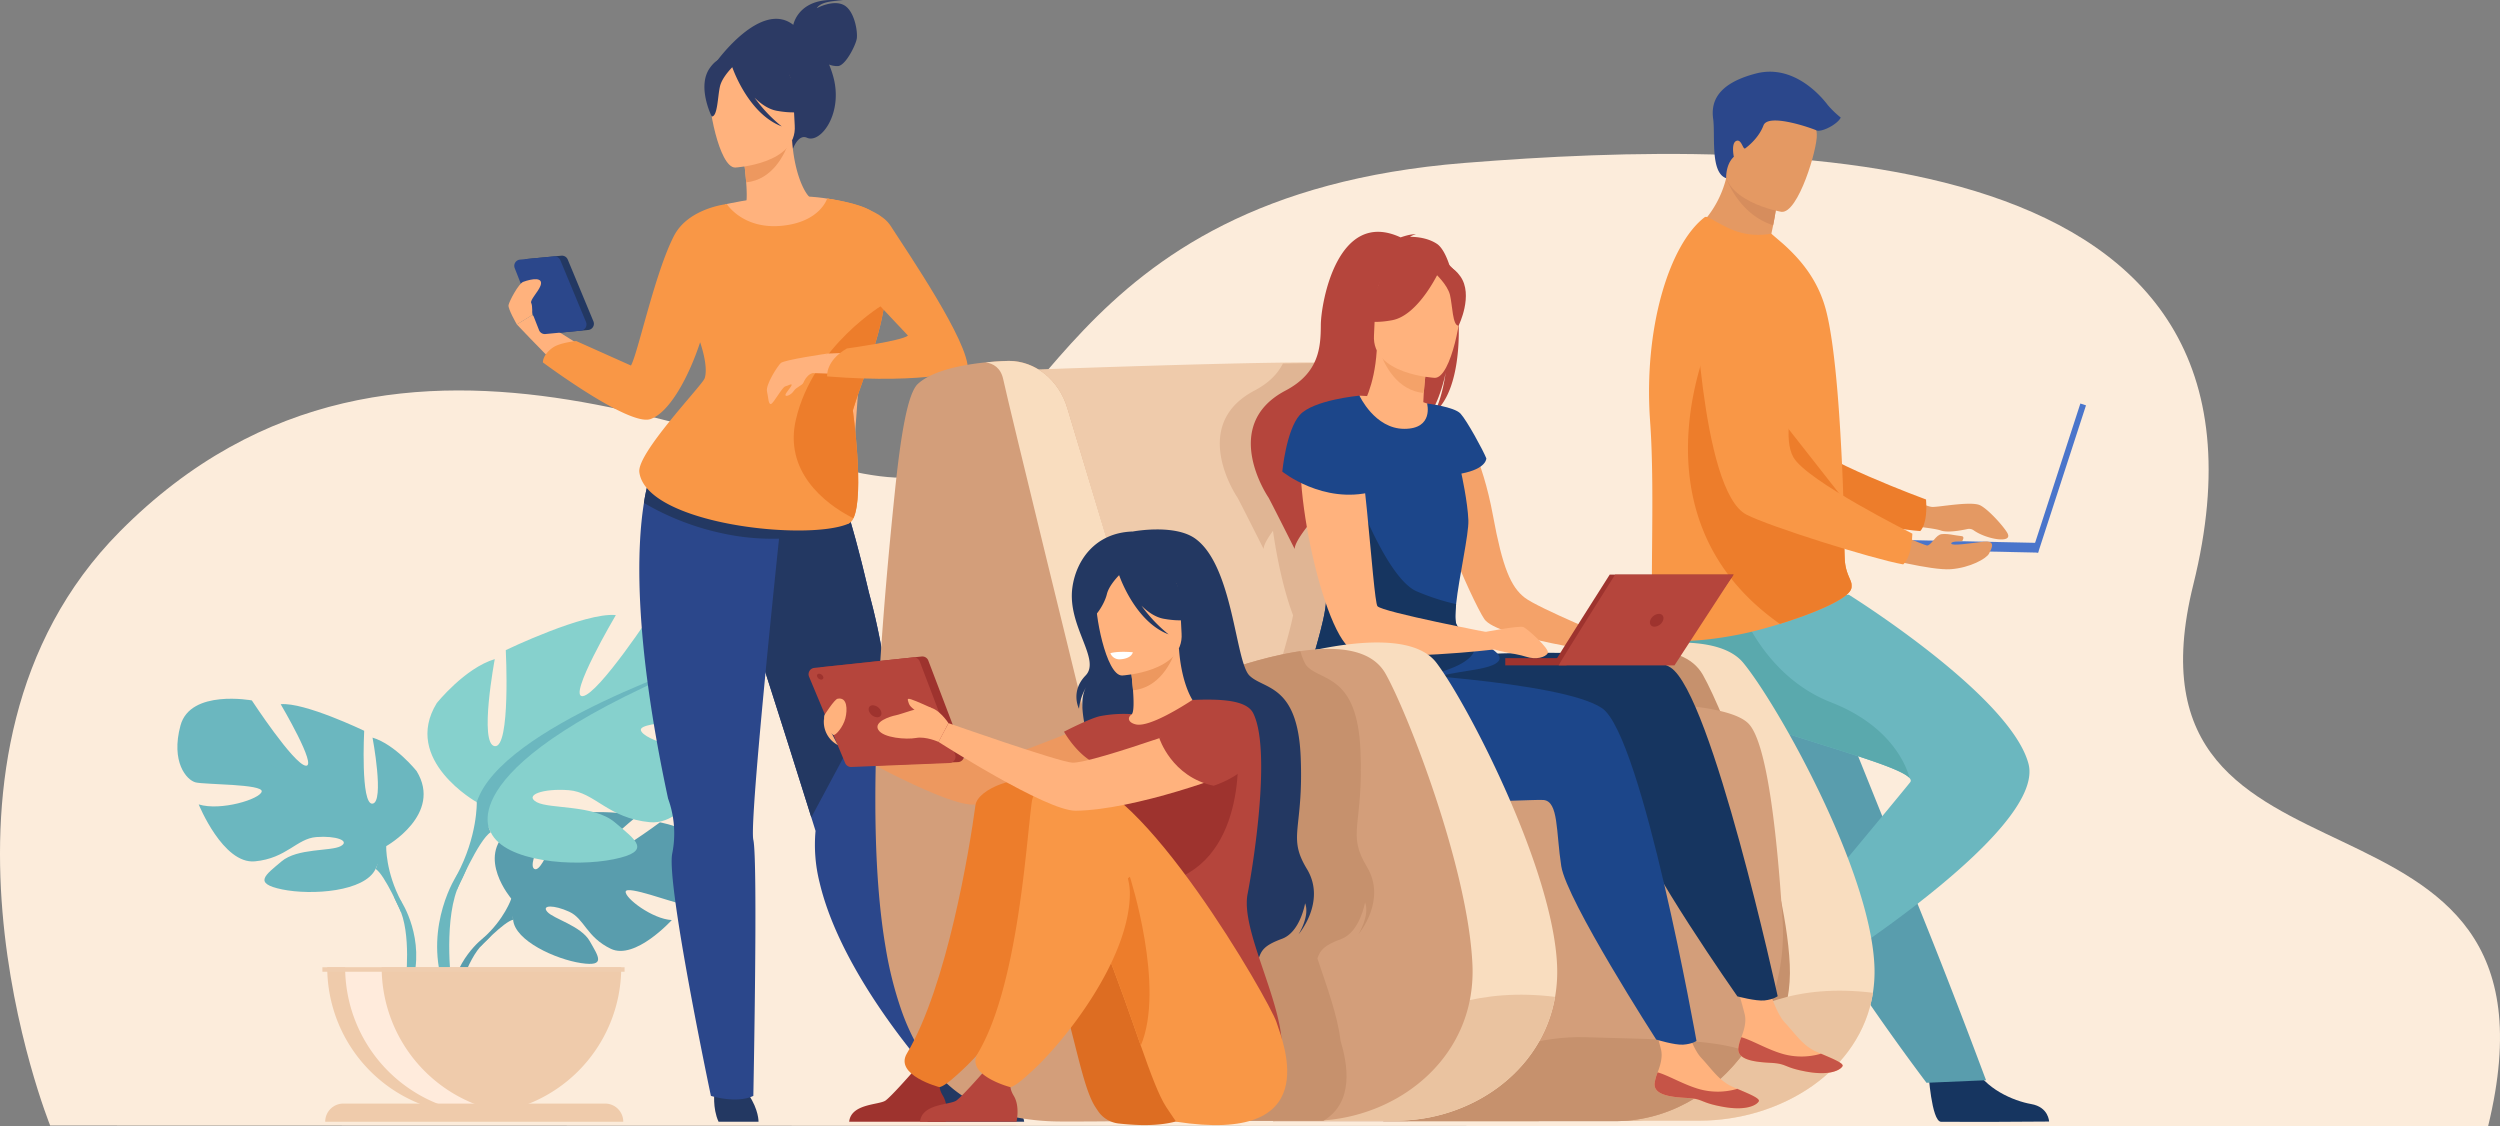 <?xml version="1.0" encoding="UTF-8"?>
<svg xmlns="http://www.w3.org/2000/svg" width="1217.511" height="548.497" viewBox="0 0 1217.511 548.497">
  <rect x="0" y="0" width="1217.511" height="548.497" fill="#808080" stroke="none"/>
  <g id="Group_1053" data-name="Group 1053" transform="translate(-60.963 0.002)">
    <g id="Group_1054" data-name="Group 1054" transform="translate(0 -0.002)">
      <path id="Path_6553" data-name="Path 6553" d="M151.628,629.583S78.375,448.459,185.54,340.309c138.224-139.494,316.845-22.894,383.869-26.293s70.8-137.244,271.058-153.231c154.842-12.361,409.134-13.336,354.883,205.341-41.246,166.257,188.238,80.14,143.556,263.808Z" transform="translate(-66.231 -81.436)" fill="#fcecdb"></path>
      <path id="Path_6554" data-name="Path 6554" d="M637.973,867.322s-17.429-20.333-1.075-33.248c0,0,11.946-7.232,21.686-6.645,0,0-13.8,23.144-9.338,25.446s13.52-26.9,13.52-26.9,27.185-2.637,35.93,1.568c0,0-23.239,19.017-18.344,20.149s30-17.534,30-17.534,25.3,4.305,23.952,19.74-10.067,20.2-13.9,19.79-26.245-8.966-26.734-5.827,13,13.4,22.452,13.88c0,0-17.838,19.672-29.692,13.994s-12.868-14.677-20.258-18.052-13.7-3.367-10.647.076,16.426,6.788,20.652,14.263,8.018,12.517-4.247,10.672-32.2-10.82-33.078-21.1Z" transform="translate(-327.995 -429.669)" fill="#599dad"></path>
      <path id="Path_6555" data-name="Path 6555" d="M714.026,877.518s-68.72-2.648-83.9,17c0,0-3.356,10.052-13.684,19.205l-1.609,4.387s11.908-12.556,16.168-13.315c0,0-6.663-24.348,83.021-27.282" transform="translate(-320.152 -456.87)" fill="#599dad"></path>
      <path id="Path_6556" data-name="Path 6556" d="M601.057,951.317s-14.75,10.909-15.775,30.4l2.677.24s4.711-20.154,13.226-28.035-.128-2.6-.128-2.6" transform="translate(-304.762 -494.459)" fill="#599dad"></path>
      <path id="Path_6557" data-name="Path 6557" d="M409.12,781.775s27.725-15.526,14.787-36.6c0,0-10.351-12.938-21.441-16.265,0,0,5.915,31.422,0,32.161s-4.066-35.488-4.066-35.488-29.2-14.047-40.663-12.938c0,0,18.114,30.682,12.2,29.943S343.689,710.8,343.689,710.8s-29.943-5.545-34.749,12.2,2.957,26.616,7.393,27.725,32.9.74,32.161,4.436-19.962,9.611-30.682,6.284c0,0,11.829,29.2,27.355,27.725s20.331-11.09,29.943-11.829,16.635,1.849,11.829,4.436-21.071.848-28.834,7.448-14.048,10.666.369,13.623,40.293,1.109,45.469-9.981Z" transform="translate(-160.079 -369.692)" fill="#6bb7bf"></path>
      <path id="Path_6558" data-name="Path 6558" d="M339.126,748.711s77.63,25.137,86.5,53.232c0,0-.37,12.568,7.393,26.985v5.545s-8.132-18.853-12.568-21.441c0,0,17.375-24.4-81.326-64.322" transform="translate(-176.586 -389.86)" fill="#6bb7bf"></path>
      <path id="Path_6559" data-name="Path 6559" d="M531,912.329s11.972,18.18,5.147,40.309l-3.08-.827s2.99-24.374-3.273-36.634S531,912.329,531,912.329" transform="translate(-274.566 -473.261)" fill="#6bb7bf"></path>
      <path id="Path_6560" data-name="Path 6560" d="M585.531,712.281s-36.546-20.466-19.491-48.241c0,0,13.644-17.056,28.263-21.441,0,0-7.8,41.419,0,42.394s5.359-46.779,5.359-46.779,38.5-18.517,53.6-17.055c0,0-23.877,40.445-16.081,39.47s34.6-41.907,34.6-41.907,39.471-7.309,45.8,16.081-3.9,35.084-9.746,36.547-43.368.974-42.393,5.847,26.313,12.67,40.445,8.284c0,0-15.594,38.5-36.059,36.546s-26.8-14.618-39.47-15.593-21.928,2.437-15.593,5.847,27.775,1.118,38.008,9.817,18.517,14.06-.487,17.958-53.114,1.462-59.937-13.157Z" transform="translate(-292.381 -321.611)" fill="#86d1cd"></path>
      <path id="Path_6561" data-name="Path 6561" d="M715.07,668.7s-102.33,33.136-114.025,70.169c0,0,.487,16.568-9.746,35.572v7.309s10.721-24.851,16.568-28.262c0,0-22.9-32.161,107.2-84.788" transform="translate(-307.895 -348.196)" fill="#6bb7bf"></path>
      <path id="Path_6562" data-name="Path 6562" d="M580.917,884.375s-15.782,23.964-6.784,53.135l4.06-1.09s-3.941-32.13,4.316-48.29-1.591-3.755-1.591-3.755" transform="translate(-297.513 -458.133)" fill="#6bb7bf"></path>
      <path id="Path_6563" data-name="Path 6563" d="M531.287,1054.391A71.589,71.589,0,0,0,602.876,982.8H459.7a71.589,71.589,0,0,0,71.589,71.589" transform="translate(-239.369 -511.754)" fill="#efcbab"></path>
      <path id="Path_6564" data-name="Path 6564" d="M558.383,1053.842A71.633,71.633,0,0,1,477.9,982.8h17.785a71.6,71.6,0,0,0,62.695,71.042" transform="translate(-248.849 -511.753)" fill="#ffebdc"></path>
      <path id="Path_6565" data-name="Path 6565" d="M602.791,1130.171H457.635a8.832,8.832,0,0,1,8.832-8.832H593.958a8.832,8.832,0,0,1,8.832,8.832" transform="translate(-238.295 -583.892)" fill="#efcbab"></path>
      <rect id="Rectangle_571" data-name="Rectangle 571" width="147.16" height="2.196" transform="translate(217.975 471.047)" fill="#efcdaf"></rect>
      <path id="Path_6566" data-name="Path 6566" d="M2086.617,1080.843s1.484,23.93,6.114,24.273c.615.046,23.481.046,23.481.046l29.188-.169s-.191-7.033-8.723-8.52-22.812-7.483-27.981-18.759c-5.437-11.864-22.078,3.13-22.078,3.13" transform="translate(-1086.522 -558.796)" fill="#163560"></path>
      <path id="Path_6567" data-name="Path 6567" d="M2048.507,498.752s13.78,7.835,17.637,7.834,19-2.927,23.22-.771,11.861,10.834,13.294,13.669c2.577,5.1-10.377,2.846-16.5-1.5a3.862,3.862,0,0,0-3.059-.632c-3.171.692-9.761,1.889-12.942.712-4.278-1.585-26.812-3.342-26.812-3.342Z" transform="translate(-1063.991 -259.704)" fill="#e49963"></path>
      <path id="Path_6568" data-name="Path 6568" d="M1835.377,260.7s14.285,101.526,37.937,110.619c11.672,4.487,63.252,14.658,78.51,15.68,0,0,3.738-3.032,2.827-15.375,0,0-54.041-19.84-61.718-30.63-11.426-16.058,7.093-65.6-7.244-80.683s-38.485-21.563-50.312.388" transform="translate(-955.699 -128.366)" fill="#ed7d2b"></path>
      <path id="Path_6569" data-name="Path 6569" d="M1825.607,657.606a178.041,178.041,0,0,0,13.954,19.965c15.353,19.382,32.066,35.362,34.977,50.468a68.309,68.309,0,0,0,2.7,9.669c1.216,3.46,2.718,7.1,4.454,10.86,6.515,14.152,16.257,30.009,25.985,44.423,16.816,24.917,32.629,45.709,32.629,45.709l29-1.236c-1.161-2.907-13.809-37.311-30.729-79.357-6.871-17.068-14.176-35.224-21.225-52.732q-1.409-3.508-2.808-6.975c-2.155-5.358-4.275-10.633-6.347-15.768-15.886-39.48-28.54-70.917-28.54-70.917s-63.5-24.054-70.092-8.467c-5.437,12.852-1.008,25.441,16.045,54.358" transform="translate(-941.115 -311.38)" fill="#599dad"></path>
      <path id="Path_6570" data-name="Path 6570" d="M1926.585,946.574s-20.171,12.961-18.213,17.171c.26.56,11.407,20.524,11.407,20.524l14.377,25.4s6.048-3.6,3.187-11.769-4.587-23.566,2.739-33.576c7.707-10.531-13.5-17.751-13.5-17.751" transform="translate(-993.639 -492.89)" fill="#163560"></path>
      <path id="Path_6571" data-name="Path 6571" d="M1883.8,791.126s-12.606-11.118-14.828-19.274c0,0,51.943-62.235,63.209-76.184.517-.639.386-1.343-.3-2.113-8.506-9.592-103.015-29.089-115.367-48.307a59.539,59.539,0,0,1-7.981-18.4c-2.8-11.726-.587-19.825-.587-19.825l94.387-2.73s78.586,48.932,87.486,82.3S1883.8,791.126,1883.8,791.126" transform="translate(-940.983 -314.66)" fill="#6bb7bf"></path>
      <path id="Path_6572" data-name="Path 6572" d="M1933.422,698.226c-8.506-9.592-103.015-29.089-115.367-48.307a59.54,59.54,0,0,1-7.981-18.4V619.573l40.116-6.309s11.376,35.005,45.068,48.132c31.557,12.3,37.534,34.112,38.164,36.83" transform="translate(-942.524 -319.332)" fill="#5aa9ad"></path>
      <path id="Path_6573" data-name="Path 6573" d="M1896.758,214.883c-19.095,4.936-50.748-12.754-50.748-12.754s12.291-8.262,16.846-26.407c.232-.914.438-1.851.625-2.813,2-.425,5.771-1.226,9.806-2.079l14.584,13.066a125.425,125.425,0,0,1-2.157,14.75q-.473,2.442-1.1,5.233a44.973,44.973,0,0,1,12.142,11" transform="translate(-961.236 -88.951)" fill="#e49963"></path>
      <path id="Path_6574" data-name="Path 6574" d="M1803.274,319.823c2.734,36.785-.863,92.731,2.24,102.419,2.678,8.359,33.188,3.39,45.365.6,4.508-1.032,9.967-2.508,15.606-4.253,15.729-4.871,32.867-11.825,34.705-16.987a4.363,4.363,0,0,0,.17-.594,4.708,4.708,0,0,0-.033-2.164c-.613-2.631-2.974-5.479-3.253-11.994-.311-7.275-.264-15.842-.538-25.055-.014-1.037-.028-2.169-.141-3.2l0-.378c-.005-.2-.01-.391-.014-.589-.265-10.274-.8-21.075-1.424-31.787-.4-6.728-.853-13.39-1.381-19.774-1.372-16.479-3.22-31.132-5.667-40.4-4-15.1-12.815-24.951-20.84-32.169l-5.8-4.979a33.56,33.56,0,0,1-21.061-2.805c-7.5-3.559-10.085-6.11-11.391-5.149-17.313,13.357-29.764,54.286-26.535,99.256" transform="translate(-938.716 -114.744)" fill="#f99746"></path>
      <path id="Path_6575" data-name="Path 6575" d="M1887.09,479.7c15.729-4.871,32.867-11.825,34.705-16.987a4.284,4.284,0,0,0,.17-.594c-.01-.721-.019-1.443-.034-2.164-.613-2.632-2.974-5.479-3.253-11.995-.311-7.275-.264-15.841-.538-25.054-.014-1.037-.027-2.169-.141-3.2l0-.378c0-.2-.01-.391-.014-.588L1854.4,337.73s-42.742,89.006,32.695,141.972" transform="translate(-959.322 -175.858)" fill="#ed7d2b"></path>
      <path id="Path_6576" data-name="Path 6576" d="M1906.174,183.9a125.558,125.558,0,0,1-2.157,14.75c-14.243-4.6-20.7-17.467-22.858-22.924.232-.914.438-1.851.625-2.813,2-.425,5.771-1.226,9.805-2.079Z" transform="translate(-979.538 -88.951)" fill="#d68d5d"></path>
      <path id="Path_6577" data-name="Path 6577" d="M1907.134,155.244s-31.059-5.183-27.533-24.475,1.891-32.954,21.87-30.46,22.476,10.557,22.865,17.283-9.033,38.5-17.2,37.653" transform="translate(-978.582 -52.078)" fill="#e49963"></path>
      <rect id="Rectangle_572" data-name="Rectangle 572" width="75.409" height="2.88" transform="translate(1050.803 268.232) rotate(-71.995)" fill="#4a75cb"></rect>
      <rect id="Rectangle_573" data-name="Rectangle 573" width="4.734" height="79.132" transform="translate(974.43 267.433) rotate(-88.777)" fill="#4a75cb"></rect>
      <path id="Path_6578" data-name="Path 6578" d="M2036.376,550.227s25.42,6.7,34.953,6,17.461-5.237,18.66-7.6,3.72-6.565-2.77-5.79-15.35,2.154-15.625.907,5.291-1.128,5.291-1.128,1.682-2.446-.436-2.535-8.3-1.765-10.592-.618-4.413,5.385-6.09,5.208-21.272-8.827-21.272-8.827Z" transform="translate(-1060.361 -279.016)" fill="#e49963"></path>
      <path id="Path_6579" data-name="Path 6579" d="M1848.528,271.943s3.005,102.482,25.512,114.128c11.1,5.746,61.25,21.542,76.3,24.24,0,0,4.049-2.6,4.5-14.969,0,0-51.524-25.677-57.964-37.247-9.586-17.22,14.282-64.419,1.694-80.99s-35.873-25.675-50.048-5.161" transform="translate(-962.547 -135.447)" fill="#f99746"></path>
      <path id="Path_6580" data-name="Path 6580" d="M1874.045,124.7s-.356-6.619,3.728-10.411c0,0-1.422-6.636,1.2-7.73s3.172,4.486,4.375,3.61,6.563-5.032,8.861-11.158,23.321,1.294,25.772,2.4,10.327-2.943,11.858-6.226a46.148,46.148,0,0,1-6.345-6.125c-1.969-2.626-15.752-20.347-35-15.315s-21.878,14.221-20.785,22.1-1.548,26.219,6.336,28.861" transform="translate(-972.425 -37.933)" fill="#2b478b"></path>
      <path id="Path_6581" data-name="Path 6581" d="M660.03,261.386,676.6,259.8a3.043,3.043,0,0,1,3.1,1.862l12.511,30.114a3.042,3.042,0,0,1-2.52,4.2l-17.242,1.647a3.044,3.044,0,0,1-3.121-1.917l-11.839-30.179a3.043,3.043,0,0,1,2.543-4.139" transform="translate(-342.25 -135.274)" fill="#233862"></path>
      <path id="Path_6582" data-name="Path 6582" d="M973.189,776.553,964.4,781.22s-47.543-50.413-58.974-98.79a75.225,75.225,0,0,1-1.99-25.239s-.691-2.19-1.9-6.065l-.161-.517c-.529-1.7-1.164-3.7-1.869-5.963-2.295-7.311-5.449-17.314-9.042-28.7-8.275-26.209-27.2-85.318-35.29-109.905L913.3,485.006s6.6,15.056,16.09,55.979c1.461,5.342,2.926,11.248,4.292,17.683,1.55,7.289,3,15.26,4.2,23.87a366.469,366.469,0,0,1,3.485,49c.033,7.323-.147,14.916-.581,22.75-.318,5.745.535,13.4,2.137,22.108,7.324,39.814,30.267,100.157,30.267,100.157" transform="translate(-445.295 -252.547)" fill="#2b478b"></path>
      <path id="Path_6583" data-name="Path 6583" d="M1116.215,1113.278h-47s-1.757-7.5,1.329-12.6c2.731-4.513,1.684-7.084-.338-10.818a18.253,18.253,0,0,0,7.915,1.491,16.551,16.551,0,0,0,6.989-2.458c2.023,2.306,10.683,12.122,13.39,14.067,3.071,2.206,16.766,1.42,17.712,10.315" transform="translate(-556.494 -566.999)" fill="#233862"></path>
      <path id="Path_6584" data-name="Path 6584" d="M937.881,582.538l-36.511,68.07c-.529-1.7-1.164-3.7-1.869-5.963-2.295-7.311-5.449-17.314-9.042-28.7-8.275-26.209-27.2-85.318-35.29-109.905L913.3,485.006s6.6,15.056,16.09,55.979c1.461,5.342,2.926,11.248,4.292,17.683,1.55,7.289,3,15.26,4.2,23.87" transform="translate(-445.295 -252.547)" fill="#233862"></path>
      <path id="Path_6585" data-name="Path 6585" d="M674.008,346.6c-.291.251-14.221-13.989-21.659-21.878l7.45-4.536,40.681,25.539Z" transform="translate(-339.685 -166.725)" fill="#ffb27d"></path>
      <path id="Path_6586" data-name="Path 6586" d="M852.988,1106.779s-1.094,7.981,1.969,14.71h19.472s.146-5.813-4.814-13.106-16.627-1.6-16.627-1.6" transform="translate(-444.06 -575.21)" fill="#233862"></path>
      <path id="Path_6587" data-name="Path 6587" d="M892.671,12.1c.263-1.245,3.582-14.575,24.266-11.7,0,0-10.321-.554-12.841,3.587,0,0,7.84-4.294,13.139-1.551s6.882,13.138,6.354,16.374-5.457,13.109-9.169,13.375a11.021,11.021,0,0,1-4.311-.744,49.029,49.029,0,0,1,1.9,5.411c5.273,18.269-6.052,33.256-12.681,30.229-4.252-1.942-6.835,5.441-6.835,5.441l-37.18-42.569S876.936-.171,892.671,12.1" transform="translate(-445.372 0.002)" fill="#2c3a64"></path>
      <path id="Path_6588" data-name="Path 6588" d="M853.861,200.5a53.1,53.1,0,0,0,18.567,7.9c28.619,6.612,39.586-17.576,43.706-34.18a24.6,24.6,0,0,0-9.7-2.979c-2.069-.244-4.244-.406-6.046-.5-3.214-2.462-8-12.535-9.06-28.176l-1.347.361L867.43,149.1s1.033,7.17,1.539,13.946c.391,5.3.453,10.37-.551,11.61-1.76.382-2.817.631-2.817.631a.061.061,0,0,1-.011.021A145.168,145.168,0,0,0,853.861,200.5" transform="translate(-444.614 -74.236)" fill="#ffb27d"></path>
      <path id="Path_6589" data-name="Path 6589" d="M882.169,149.5s1.037,7.164,1.539,13.947c12.778-1.28,18.709-13.446,21.018-20.119Z" transform="translate(-459.354 -74.633)" fill="#ed985f"></path>
      <path id="Path_6590" data-name="Path 6590" d="M860.484,113.674s30.33-1.673,29-20.546,1.685-31.8-17.738-31.528-22.671,7.737-23.759,14.144,4.575,37.879,12.5,37.929" transform="translate(-441.485 -32.073)" fill="#ffb27d"></path>
      <path id="Path_6591" data-name="Path 6591" d="M845.581,60.964c4.276-6.012,7.9-5.021,10.009-3.457,15.906-10.291,27.541,2.4,27.541,2.4A36.14,36.14,0,0,0,896.45,80.361s-5.277,3.807-18.242,1.446c-3.959-.721-7.63-3.236-10.821-6.376a70.837,70.837,0,0,0,13.229,13.984c-15.709-5.937-23.332-26.648-24.1-28.841-1.731,1.794-5.117,5.663-5.974,9.279-1.166,4.914-1.135,14.855-4.043,14.725,0,0-7.329-14.6-.916-23.615" transform="translate(-438.933 -27.848)" fill="#2c3a64"></path>
      <path id="Path_6592" data-name="Path 6592" d="M824.339,203.363s49.411-12,70.9,5.724L884.5,358.831l-96.635-23.345s2.719-9.476,21.249-34.672,10.47-62.155,15.227-97.451" transform="translate(-410.248 -103.826)" fill="#ffb27d"></path>
      <path id="Path_6593" data-name="Path 6593" d="M847.386,483.942s-.057.508-.158,1.475c-.044.416-.1.919-.162,1.505-.416,3.881-1.2,11.328-2.218,21.012-2.651,25.4-6.813,66.186-9.649,98.381-2.219,25.173-3.627,45.1-2.866,48.294,2.289,9.626,0,124.7,0,124.7-8.213,3.938-20.666,0-20.666,0S789.79,675.612,792.853,661.2a49.641,49.641,0,0,0-2.048-26.717c-16.986-79.107-15.126-122.951-11.753-143.94a88.52,88.52,0,0,1,2.905-12.817,26.855,26.855,0,0,1,1.164-3.15c37.469-10.082,64.265,9.368,64.265,9.368" transform="translate(-404.491 -245.605)" fill="#2b478b"></path>
      <path id="Path_6594" data-name="Path 6594" d="M881.182,503.46a95.319,95.319,0,0,1-33.893,7.324,113.568,113.568,0,0,1-27.89-2.647,128.407,128.407,0,0,1-37.906-14.746,88.52,88.52,0,0,1,2.9-12.816c11.408-8.121,39.613-.35,62.655,8.266q1.234.465,2.454.932c17.647,6.747,31.675,13.687,31.675,13.687" transform="translate(-406.931 -248.456)" fill="#233862"></path>
      <path id="Path_6595" data-name="Path 6595" d="M845.117,253.039c-2.385,18.015-11.928,40.059-15.336,51.926,0,0,5.7,41.2.258,52.508a5,5,0,0,1-2.319,2.6c-20.15,8.777-98.622.254-101.934-25.059-1.2-9.2,29.89-41.551,31.7-45.476.752-1.623,1.553-6.887-2.092-17.8-5.168,15.931-14.711,34.327-24.311,37.464-10.55,3.452-52.263-27.632-52.263-27.632s-.241-3.776,5.033-7.347c3.39-2.3,11.179-3.071,11.179-3.071l26.674,11.936c3.347-5.728,11.687-45.353,21-63.24,7-13.446,25.694-15.394,25.694-15.394s7.779,12.339,26.594,10.589,22.256-13.267,22.256-13.267,16.688,2.219,21.829,6.366c.891.719,9.167,21.292,6.038,44.894" transform="translate(-353.468 -105.067)" fill="#f99746"></path>
      <path id="Path_6596" data-name="Path 6596" d="M962.494,360.654s5.7,41.2.258,52.508c-14.681-7.369-33.815-23.274-27.991-48.127,8.458-36.108,43.069-56.306,43.069-56.306-2.385,18.015-11.928,40.059-15.336,51.926" transform="translate(-486.181 -160.757)" fill="#ed7d2b"></path>
      <path id="Path_6597" data-name="Path 6597" d="M935.758,359.291s-20.9,3.029-22.565,4.588-7.434,10.624-6.723,13.777.637,6.4,1.915,6.179,5.453-8.237,7.03-8.6,2.878-1.447,3.069-.744-3.207,4.074-3.04,5.033,2.844-.164,4.046-2.024,4.2-2.78,4.653-3.939,2.521-5,5.334-4.819,6.28-9.446,6.28-9.446" transform="translate(-471.977 -187.085)" fill="#ffb27d"></path>
      <path id="Path_6598" data-name="Path 6598" d="M980.419,357.574l-20.333.823-6.957,9.483,27.655.925Z" transform="translate(-496.304 -186.192)" fill="#ffb27d"></path>
      <path id="Path_6599" data-name="Path 6599" d="M967.642,201.777s24.235,2.875,30.908,13.268c8.438,13.14,38.245,56.717,37.6,69.9,0,0-18.57,7.4-68.492,3.433,0,0-.907-7.551,9.594-13.608,0,0,26.8-3.671,29.754-6.272l-19.9-21.146Z" transform="translate(-503.861 -105.066)" fill="#f99746"></path>
      <path id="Path_6600" data-name="Path 6600" d="M652.5,262.071l16.571-1.583a3.043,3.043,0,0,1,3.1,1.862l12.511,30.114a3.041,3.041,0,0,1-2.52,4.194l-17.243,1.648a3.044,3.044,0,0,1-3.121-1.918L649.955,266.21a3.042,3.042,0,0,1,2.543-4.139" transform="translate(-338.328 -135.631)" fill="#2b478b"></path>
      <path id="Path_6601" data-name="Path 6601" d="M647.933,305.72s-4.376-7.548-4.047-9.408,4.856-10.483,7.183-11.34c4.156-1.531,9.991-2.48,8.387,1.9-1.06,2.888-5.251,7.074-4.522,8.387s.45,5.929.45,5.929Z" transform="translate(-335.269 -147.72)" fill="#ffb27d"></path>
      <path id="Path_6602" data-name="Path 6602" d="M1852.682,823.424c-5.938,38.05-44.767,62.282-84.594,62.282H1689.2l6.17-221.782s75.265-24.158,94.168-1.177c16.561,20.132,61.473,99.825,63.836,146.994a66.7,66.7,0,0,1-.7,13.683" transform="translate(-879.586 -339.934)" fill="#f9ddbf"></path>
      <path id="Path_6603" data-name="Path 6603" d="M1593.386,691.447s106.413-54.316,126.569-18.835c10.7,18.839,40.153,94,42.328,141.165,2.113,45.831-37.593,75.965-78.438,75.965H1611.3Z" transform="translate(-829.692 -343.972)" fill="#c6916d"></path>
      <path id="Path_6604" data-name="Path 6604" d="M1385.444,569.33c-.9,4.616-9.512,8.9-22.3,12.689q-3.381,1-7.128,1.96c-43.515,11.114-120.591,17.318-127.938,14.041-10.152-4.529-72.46-225.909-72.46-225.909s59.478-2.235,106.713-3.325c16.159-.368,30.883-.6,41.306-.573a25.677,25.677,0,0,1,3.584.249,17.016,17.016,0,0,1,10.51,5.378c7.6,8.174,9.49,24.315,16.531,42.159,6.961,17.643,15.507,39.661,23.611,61.513,2.087,5.631,4.148,11.249,6.143,16.785q.847,2.343,1.676,4.66c11.976,33.513,21.2,62.895,19.751,70.373" transform="translate(-601.742 -191.73)" fill="#efcbab"></path>
      <path id="Path_6605" data-name="Path 6605" d="M1896.345,1007.644c-5.938,38.05-44.767,62.282-84.594,62.282h-38.693c25.8-17.489,49.133-71.388,123.287-62.282" transform="translate(-923.249 -524.154)" fill="#eac3a0"></path>
      <path id="Path_6606" data-name="Path 6606" d="M1475.565,499.23c-1.978-.324-4.529-.744-7.421-1.234a6.744,6.744,0,0,1-1.365-1.859c-1.164-2.56-.368-9.916.967-18.352-8.1-21.852-16.65-43.87-23.611-61.513-7.041-17.844-8.926-33.985-16.531-42.159a17.016,17.016,0,0,0-10.51-5.378c-6.279.088-12.908.2-19.747.324-2.429,4.818-6.616,9.363-13.85,13.17-32.27,16.987-8.331,51.991-8.331,51.991.232.158,12.808,25.152,12.808,25.152-.044-1.747,1.649-4.87,4.55-8.848,2.14,14.943,5.623,30.2,9.784,41.122-2.28,11.538-8.13,28.725-11.263,41.87-2.507,10.484-3.281,18.386.858,18.776a9.425,9.425,0,0,0,1.536,0,21.364,21.364,0,0,0,2.52,11.494c8.087,15.635,46.99,18.448,77.06,18.5,12.786-3.79,21.4-8.073,22.3-12.689,1.448-7.478-7.775-36.86-19.751-70.373" transform="translate(-711.615 -192.004)" fill="#e0b594"></path>
      <path id="Path_6607" data-name="Path 6607" d="M1650.767,883.291c-15.228,21.156-38.585,34.716-64.6,34.3l-111.849.057-53.589.026,60.292-198.57s152.6-15.183,171.419,5.063c8.739,9.4,13.643,51.965,16.391,94.872a99.121,99.121,0,0,1-18.062,64.256" transform="translate(-739.787 -371.596)" fill="#d39e7a"></path>
      <path id="Path_6608" data-name="Path 6608" d="M1708.987,1060.423c-15.228,21.156-38.585,34.716-64.6,34.3l-111.849.057c13.161-11.049,54.554-42.4,98.875-40.917,33.6,1.124,60.275.643,77.576,6.563" transform="translate(-798.007 -548.728)" fill="#c6916d"></path>
      <path id="Path_6609" data-name="Path 6609" d="M1594.783,435.063s9.293,13.752,14.593,42.662c4.642,25.319,8.713,34.667,15.416,39.859s44.054,20.522,44.054,20.522l-2.792,6.543s-54.746-7.456-60.9-16.606-29.593-63.209-27.773-75.659,17.4-17.321,17.4-17.321" transform="translate(-821.308 -226.541)" fill="#f4a269"></path>
      <path id="Path_6610" data-name="Path 6610" d="M1890.293,1024.069c-.492,5.34,6.941,6.638,15.55,7.067s6.008,2.192,17.806,4.328,16.526-1.091,17.38-2.686c.761-1.414-4.724-3.626-10.57-6.126-.736-.312-1.472-.634-2.209-.956-6.579-2.894-10.27-8.794-15.4-14.264-4.859-5.182-9.472-21.773-9.472-21.773l-16.033-3.424s4.5,14.932,6.064,21.307c.919,3.75-.437,7.941-1.641,11.132a20.968,20.968,0,0,0-1.475,5.394" transform="translate(-982.76 -513.542)" fill="#ffb27d"></path>
      <path id="Path_6611" data-name="Path 6611" d="M1909.02,1066.378c8.609.429,6.007,2.192,17.805,4.328s16.527-1.091,17.38-2.686c.761-1.414-4.724-3.626-10.57-6.126l-.091.1a33.6,33.6,0,0,1-17.871.213c-7.8-2.119-15.351-6.783-20.728-8.29a20.949,20.949,0,0,0-1.475,5.394c-.493,5.339,6.941,6.638,15.55,7.067" transform="translate(-985.937 -548.784)" fill="#c65447"></path>
      <path id="Path_6612" data-name="Path 6612" d="M1537.676,655.45s106.538-8.018,126.595,4.64,52.225,160.1,52.225,160.1-1.986,1.591-6.42,2.071c-4.123.447-13.206-1.978-13.206-1.978s-46.23-65.971-49.486-82.591-2.461-31.45-9.876-31.847-99.847,11.237-113.828-13.394-2.423-49.014-2.423-49.014Z" transform="translate(-789.797 -335.044)" fill="#163560"></path>
      <path id="Path_6613" data-name="Path 6613" d="M1805.237,1059.771c-.492,5.339,6.94,6.638,15.55,7.066s6.007,2.192,17.806,4.329,16.525-1.092,17.38-2.686c.76-1.415-4.725-3.626-10.57-6.126-.736-.312-1.473-.634-2.21-.956-6.579-2.893-10.27-8.793-15.4-14.264-4.858-5.182-9.471-21.773-9.471-21.773l-16.033-3.424s4.5,14.932,6.065,21.307c.919,3.75-.437,7.941-1.641,11.131a20.967,20.967,0,0,0-1.475,5.394" transform="translate(-938.469 -532.132)" fill="#ffb27d"></path>
      <path id="Path_6614" data-name="Path 6614" d="M1823.965,1102.08c8.609.429,6.007,2.192,17.806,4.329s16.526-1.092,17.38-2.686c.761-1.415-4.725-3.626-10.57-6.126l-.091.1a33.6,33.6,0,0,1-17.871.213c-7.805-2.119-15.352-6.783-20.728-8.29a20.948,20.948,0,0,0-1.475,5.394c-.493,5.339,6.94,6.637,15.55,7.066" transform="translate(-941.648 -567.375)" fill="#c65447"></path>
      <path id="Path_6615" data-name="Path 6615" d="M1484.123,682.274s94.643,4.48,114.192,17.909S1644.268,862.2,1644.268,862.2s-2.046,1.513-6.5,1.819c-4.137.286-13.119-2.491-13.119-2.491s-43.626-67.72-46.234-84.454-1.236-31.521-8.629-32.208-100.208,7.342-113.22-17.814,27.552-44.775,27.552-44.775" transform="translate(-757.111 -355.266)" fill="#1c468a"></path>
      <path id="Path_6616" data-name="Path 6616" d="M1488.771,241.394c-4.2-2.773-9.413-3.392-13.086-3.42a6.211,6.211,0,0,1,2.884-1.14c-2.246-.488-7.461,1.424-7.461,1.424-30.75-14.265-38.809,31.875-38.865,42.716s-.81,23.272-17.211,31.9c-32.27,16.985-8.331,51.989-8.331,51.989.234.16,12.81,25.155,12.81,25.155-.215-8.778,43.11-52.135,65.031-64.523,5.615-7.186,8.318-20.362,8.524-21.4-1.585,10.484-3.783,16.277-5.617,19.5,18.875-15.183,12.455-74.86,1.322-82.205" transform="translate(-728.035 -122.65)" fill="#b5453c"></path>
      <path id="Path_6617" data-name="Path 6617" d="M1508.4,402.013s8.356.362,17.168,1.2c5.989.568,12.38,1.228,15.755,2.639,8.341,3.487,7.466,18.255-10.036,15.52s-24.114-14.979-22.886-19.358" transform="translate(-785.364 -209.331)" fill="#ffb27d"></path>
      <path id="Path_6618" data-name="Path 6618" d="M1541.622,388.829c.1.054,2.5,12.7-8.964,12.2-7.523-.332-23.749-9.435-22.316-15.876.682-3.062,6.367-11.006,7.51-29.139l1.37.366,23.027,6.177s-1.021,7.308-1.5,14.225c-.4,5.808-.418,11.341.87,12.05" transform="translate(-786.404 -185.378)" fill="#ffb27d"></path>
      <path id="Path_6619" data-name="Path 6619" d="M1551.993,362.952s-1.021,7.308-1.5,14.225c-13.033-1.238-19.142-13.611-21.53-20.4Z" transform="translate(-796.148 -185.775)" fill="#f4a269"></path>
      <path id="Path_6620" data-name="Path 6620" d="M1516.452,299.971s-6.123-11.269-7.148-20.623c-.732-6.679,4.26-30.922,28.612-25.759a33.48,33.48,0,0,1,13.5,6.161c5.1,3.961,12.283,12.259,2.246,33.035l-2.719,7.063Z" transform="translate(-785.875 -131.673)" fill="#b5453c"></path>
      <path id="Path_6621" data-name="Path 6621" d="M1552.926,326.323s-30.929-1.55-29.667-20.8-1.881-32.408,17.92-32.232,23.152,7.771,24.294,14.3-4.469,38.638-12.547,38.73" transform="translate(-793.157 -142.306)" fill="#ffb27d"></path>
      <path id="Path_6622" data-name="Path 6622" d="M1544.73,269.431s-9.964,22.014-23.169,24.486-18.6-1.381-18.6-1.381a36.844,36.844,0,0,0,13.472-20.917s22.636-13.361,28.3-2.188" transform="translate(-782.605 -137.974)" fill="#b5453c"></path>
      <path id="Path_6623" data-name="Path 6623" d="M1585.483,274.187s5.981,5.462,7.2,10.465,1.233,15.138,4.2,14.991c0,0,7.4-14.921.813-24.08-6.981-9.712-12.2-1.376-12.2-1.376" transform="translate(-825.577 -141.038)" fill="#b5453c"></path>
      <path id="Path_6624" data-name="Path 6624" d="M1543.046,531.348c-2.5,2.992-10.318,3.911-18.671,5.285-6.572,1.086-13.476,2.446-18.386,5.33-11.149,6.546-47.576,28.669-58.252,27.662-4.14-.389-3.365-8.292-.858-18.776,3.947-16.558,12.208-39.551,12.208-49.549,0-5.457,1.816-18.37,4.24-33.133q.3-1.785.6-3.6c4.8-28.7,11.438-62.549,11.438-62.549s7.408,16.164,21.843,16.164,11.079-12.326,11.079-12.326,13.17,1.549,16.281,4.9,11,17.839,12.571,21.79c0,0,.319,5.028-12.129,7.421,0,0,3.032,13.647,3.391,22.744.267,6.721-4.585,27.755-5.981,40.838-.495,4.634-.56,8.27.192,9.919.963,2.113,4.078,4.218,7.623,6.283,7.036,4.1,15.783,8.038,12.812,11.6" transform="translate(-752.329 -209.334)" fill="#1c468a"></path>
      <path id="Path_6625" data-name="Path 6625" d="M1530.233,578.213c7.99,13.621-21.668,17.717-26.577,20.6-11.149,6.546-45.245,30.279-55.921,29.273-4.14-.39-3.365-8.292-.858-18.776,3.947-16.558,12.208-39.552,12.208-49.549,0-5.457,1.816-18.369,4.239-33.133l12.852-12.339s13.77,35.591,26.9,41.424a110.377,110.377,0,0,0,19.345,6.3c-.495,4.634-.56,8.27.193,9.92.962,2.113,4.078,4.218,7.622,6.283" transform="translate(-752.329 -267.795)" fill="#163560"></path>
      <path id="Path_6626" data-name="Path 6626" d="M1473.386,422.334s-10.989-6.673-21.612,5.985,7.55,103.145,23.293,107.793c17.485,5.163,68-.827,68-.827l-.973-7.894s-53.774-10.31-56.008-13.183-7.111-90.415-12.7-91.875" transform="translate(-754.301 -218.998)" fill="#ffb27d"></path>
      <path id="Path_6627" data-name="Path 6627" d="M1467.717,402.013s-22.566,2.036-29.119,9.457-8.469,27.535-8.469,27.535,19.872,16.041,43.815,9.816Z" transform="translate(-744.682 -209.331)" fill="#1c468a"></path>
      <rect id="Rectangle_574" data-name="Rectangle 574" width="29.806" height="3.522" transform="translate(794.038 320.518)" fill="#9e332e"></rect>
      <path id="Path_6628" data-name="Path 6628" d="M1705.676,627.563c.292-1.166,27.4-43.732,27.4-43.732h60.317l-30.254,42.589Z" transform="translate(-888.163 -304.006)" fill="#9e332e"></path>
      <path id="Path_6629" data-name="Path 6629" d="M1710.971,628.046c.292-1.166,27.488-44.214,27.488-44.214h57.691l-28.783,44.214Z" transform="translate(-890.92 -304.006)" fill="#b5453c"></path>
      <path id="Path_6630" data-name="Path 6630" d="M1810.1,626.862a4.816,4.816,0,0,1-4.2,3.123c-1.725,0-2.641-1.4-2.047-3.123a4.816,4.816,0,0,1,4.2-3.124c1.724,0,2.641,1.4,2.047,3.124" transform="translate(-939.19 -324.786)" fill="#9e332e"></path>
      <path id="Path_6631" data-name="Path 6631" d="M1634.507,639.552s17.508-3.389,19.485-2.542,12.99,10.731,11.861,12.708-5.648,3.389-10.731,1.694-16.1-2.542-18.073-5.083-2.542-6.778-2.542-6.778" transform="translate(-851.104 -331.626)" fill="#ffb27d"></path>
      <path id="Path_6632" data-name="Path 6632" d="M1544.311,825.414c-6.4,36.9-41.5,60.292-77.479,60.292h-72.543l5.675-221.782s69.214-24.158,86.6-1.177c15.231,20.132,56.533,99.825,58.708,146.994a71.818,71.818,0,0,1-.958,15.673" transform="translate(-726.02 -339.934)" fill="#f9ddbf"></path>
      <path id="Path_6633" data-name="Path 6633" d="M1560.055,1011.762c-6.4,36.9-41.5,60.292-77.479,60.292h-58.052c27.173-18.417,63.759-69.305,135.53-60.292" transform="translate(-741.765 -526.281)" fill="#eac3a0"></path>
      <path id="Path_6634" data-name="Path 6634" d="M1235.193,736.559q-.815.06-1.628.105-1.72.091-3.453.118c-.381,0-.766.009-1.151.009h-72.543l0-.035-4.188.053c-7.469.092-15.271.179-22.508.24q-1.819.02-3.584.031c-.438,0-.875,0-1.3.009-7.15.048-13.472.07-17.984.039a119.8,119.8,0,0,1-17.94-1.383,80.139,80.139,0,0,1-19.992-5.719,65.25,65.25,0,0,1-6.358-3.229,62.521,62.521,0,0,1-7.868-5.365,70.933,70.933,0,0,1-16.737-19.651,107.525,107.525,0,0,1-8.694-18.951,183.185,183.185,0,0,1-7.631-30.406c-2.787-16.308-4.38-35.3-4.861-57.255q-.289-13.265-.044-27.987.387-23.537,2.1-50.972c1.593-25.716,4.03-54.083,7.25-85.307,2.936-28.52,6.323-48.455,11.25-53,7.267-6.7,22.425-9.394,32.97-10.474h.009c6.546-.67,11.3-.722,11.3-.722,12.882,0,24.333,9.25,28.468,22.993,8.418,27.986,23.449,78.022,39.091,130.359q.119.394.236.787,1.346,4.509,2.7,9.04c.136.46.276.919.416,1.379.88-.394,1.794-.806,2.739-1.221a.646.646,0,0,1,.1-.044c3.75-1.663,7.995-3.483,12.576-5.339h0c2.376-.962,4.835-1.938,7.373-2.909,7.158-2.744,14.886-5.457,22.718-7.793,3.474-1.042,6.975-2.008,10.454-2.866,4.467-1.108,8.9-2.044,13.218-2.739.149-.026.271-.044.376-.061.512-.083,1.02-.158,1.527-.232,18.627-2.734,34.79-.835,41.476,10.961,10.7,18.895,40.151,94.273,42.325,141.577,2.013,43.621-33.657,73.064-72.206,75.956" transform="translate(-529.359 -190.949)" fill="#d39e7a"></path>
      <path id="Path_6635" data-name="Path 6635" d="M1177.155,540.134s-37.234-151.689-39.921-164.438c-1.2-5.682-4.887-7.736-8.6-8.263,6.544-.67,11.306-.72,11.306-.72,12.883,0,24.331,9.22,28.466,22.924,9.017,29.89,25.622,85.011,42.442,141.153-.851-.022-33.688,9.344-33.688,9.344" transform="translate(-587.688 -190.95)" fill="#f9ddbf"></path>
      <path id="Path_6636" data-name="Path 6636" d="M1403.348,766.645c-9.964-16.47-1.6-19.559-3.125-56.455s-18.706-33.845-25.834-40.977c-1.3-1.312-2.411-3.991-3.457-7.579-.507.075-1.015.149-1.527.232-.1.017-.228.035-.377.061-4.318.7-8.751,1.632-13.218,2.739-3.479.858-6.979,1.825-10.454,2.866-7.833,2.337-15.56,5.049-22.718,7.793q-3.806,1.457-7.373,2.909c-6.166,38.7-15.7,212.143-15.7,212.143.078.083.152.162.231.241,7.789-.069,16.207-.162,24.215-.258,1.143-.018,2.275-.03,3.4-.044l0,.036h54.743c.074-.04.149-.088.223-.132l.149-.092c14.7-9.119,11.42-27.413,7.959-38.882-1.4-12.265-6.812-26.63-11.241-39.984,1.373-4.065,3.3-6.388,11.586-9.447,9.2-3.391,11.616-17.874,11.616-17.874,2.46,6.476-3.163,15.415-3.312,15.651.319-.376,14.063-16.671,4.21-32.948" transform="translate(-676.695 -344.519)" fill="#c6916d"></path>
      <path id="Path_6637" data-name="Path 6637" d="M1112.049,724.738s-55.227,24.06-65.252,23.623S975,729.546,975,729.546l1.573,10.627s47.672,27.417,64.338,28.973c16.409,1.532,72.515-14.726,77.932-18.159s8.948-22.774-6.793-26.248" transform="translate(-507.693 -377.377)" fill="#ed985f"></path>
      <path id="Path_6638" data-name="Path 6638" d="M1245.975,538.963s20.374-3.869,30.521,3.541c18.38,13.422,19.367,59.7,26.256,66.592s23.494,3.952,24.973,39.622-6.612,38.651,3.023,54.574-4.076,31.859-4.076,31.859,5.615-8.789,3.209-15.134c0,0-2.338,14-11.233,17.284s-10.211,5.689-11.631,10.5c0,0-75.886-38.885-75.969-66.466s-14.934-54.9-7.641-66.853a26.439,26.439,0,0,0-3.646,10.8s-4.376-8.385,3.208-16.189-8.9-23.957-6.457-42.663c1.675-12.842,10.687-26.911,29.461-27.47" transform="translate(-633.321 -280.117)" fill="#233862"></path>
      <path id="Path_6639" data-name="Path 6639" d="M1246.938,716.631a53.112,53.112,0,0,0,18.566,7.9c28.619,6.612,39.587-17.576,43.706-34.179a24.594,24.594,0,0,0-9.7-2.979c-2.068-.244-4.244-.406-6.046-.5-3.213-2.462-8-12.535-9.061-28.177l-1.347.361-22.555,6.173s1.033,7.169,1.539,13.946c.392,5.3.453,10.371-.551,11.611-1.76.382-2.816.631-2.816.631a.067.067,0,0,1-.011.022,145.141,145.141,0,0,0-11.729,25.185" transform="translate(-649.293 -342.992)" fill="#ffb27d"></path>
      <path id="Path_6640" data-name="Path 6640" d="M1275.244,665.638s1.037,7.163,1.539,13.946c12.778-1.279,18.708-13.445,21.017-20.119Z" transform="translate(-664.033 -343.389)" fill="#ed985f"></path>
      <path id="Path_6641" data-name="Path 6641" d="M1253.559,629.807s30.33-1.674,29-20.546,1.684-31.8-17.739-31.528-22.671,7.738-23.758,14.145,4.574,37.878,12.5,37.929" transform="translate(-646.163 -300.828)" fill="#ffb27d"></path>
      <path id="Path_6642" data-name="Path 6642" d="M1236.592,577.1c4.276-6.013,7.9-5.021,10.009-3.456,15.906-10.292,27.541,2.4,27.541,2.4a36.141,36.141,0,0,0,13.318,20.451s-5.277,3.807-18.242,1.446c-3.96-.721-7.63-3.236-10.821-6.376a70.842,70.842,0,0,0,13.229,13.985c-15.71-5.938-23.333-26.648-24.1-28.841-1.731,1.794-5.117,5.663-5.974,9.279-1.166,4.914-6.194,12.6-9.1,12.466,0,0-2.271-12.341,4.142-21.357" transform="translate(-641.546 -296.604)" fill="#233862"></path>
      <path id="Path_6643" data-name="Path 6643" d="M1297.738,805.458c2.739-14,11.67-69.945,2.739-87.946-3.207-6.467-15.793-7.05-29.6-6.483-4.3,2.774-20.67,13.257-27.395,11.948-.072-.013-.2-.045-.377-.088-3.167-.792-4.363-3.017-1.721-4.935a60.278,60.278,0,0,0-15.333.939c-4.8.9-17.736,7.6-17.736,7.6s6.516,11.771,16.124,15.835c-1.633,14.615.8,21.062,15.957,54.818,12.812,28.534-1.728,54.223-1.728,54.223S1314.084,912,1314.5,881.13c.315-23.243-20.268-57.776-16.767-75.672" transform="translate(-629.181 -370.152)" fill="#b5453c"></path>
      <path id="Path_6644" data-name="Path 6644" d="M1187.19,961.359a14.02,14.02,0,0,1-10.087-6.141q-.546-.817-1.166-1.756c-8.585-13-11.925-52.795-31.235-95.195-4.7-10.322-21.587-12.179-26.19-23.849,0,0-11.331-37.821,21.687-38.937s88.428,105.237,89.3,116.39c.848,10.806,21.83,56.725-42.313,49.487" transform="translate(-581.443 -414.21)" fill="#dd6d22"></path>
      <path id="Path_6645" data-name="Path 6645" d="M990.03,1113.278h47s1.757-7.5-1.329-12.6c-2.731-4.513-1.684-7.084.338-10.818a18.253,18.253,0,0,1-7.915,1.491,16.556,16.556,0,0,1-6.989-2.458c-2.023,2.306-10.683,12.122-13.389,14.067-3.071,2.206-16.766,1.42-17.712,10.315" transform="translate(-515.519 -566.999)" fill="#9e332e"></path>
      <path id="Path_6646" data-name="Path 6646" d="M1307.351,755.331s6.117,55.649-33.551,67.31-50.929-51.2-18.9-55.724,52.452-11.585,52.452-11.585" transform="translate(-643.749 -393.307)" fill="#9e332e"></path>
      <path id="Path_6647" data-name="Path 6647" d="M1080.83,804.793c-2.83,21.215-13.881,88.176-33.375,120.845-6.285,10.532,15.834,16.437,15.953,16.406,2.966-.776,7.909-5.506,10.186-7.558,15.826-14.263,47.953-54.651,47.953-87.03,0-15.789.277-45.941-11.2-53.6-7.07-4.72-28.391,2.516-29.515,10.942" transform="translate(-544.836 -412.588)" fill="#ed7d2b"></path>
      <path id="Path_6648" data-name="Path 6648" d="M1245.706,957.87s-1.741-2.424-4.779-7.027c-3.613-5.474-7.613-16.247-12.465-30.056-5.1-14.5-11.145-32.331-18.7-50.888-2.332-5.728-4.808-11.526-7.442-17.315-4.7-10.322-17.643-8.9-22.246-20.565,0,0-17.962-40.453,15.057-41.569s95.76,108.214,99.366,118.8c3.947,11.592,23.2,59.723-48.788,48.618" transform="translate(-611.936 -411.59)" fill="#f99746"></path>
      <path id="Path_6649" data-name="Path 6649" d="M1062.009,1113.278h47s1.757-7.5-1.329-12.6c-2.731-4.513-1.684-7.084.338-10.818a18.256,18.256,0,0,1-7.916,1.491,16.549,16.549,0,0,1-6.989-2.458c-2.023,2.306-10.684,12.122-13.39,14.067-3.071,2.206-16.766,1.42-17.711,10.315" transform="translate(-552.999 -566.999)" fill="#b5453c"></path>
      <path id="Path_6650" data-name="Path 6650" d="M1266.013,973.087c-5.1-14.5-11.145-32.331-18.7-50.888,1.974-14.06,6.231-26.359,13.39-31.317,0,0,17.367,53.8,5.312,82.2" transform="translate(-649.487 -463.89)" fill="#ed7d2b"></path>
      <path id="Path_6651" data-name="Path 6651" d="M1145.742,804.2c-2.83,21.216-6.816,89.68-26.309,122.35-6.285,10.532,15.834,16.436,15.954,16.406,2.966-.776,7.908-5.506,10.186-7.559,15.827-14.263,47.953-54.651,47.953-87.03,0-15.788-18.528-44.675-30.008-52.338a11.548,11.548,0,0,0-17.776,8.171" transform="translate(-582.315 -413.502)" fill="#f99746"></path>
      <path id="Path_6652" data-name="Path 6652" d="M960.273,672.156l48.128-5.112a3.107,3.107,0,0,1,3.231,1.984l17.22,45.247a3.106,3.106,0,0,1-2.778,4.209l-47.756,1.927a3.108,3.108,0,0,1-2.991-1.906l-17.591-42.062a3.107,3.107,0,0,1,2.538-4.288" transform="translate(-498.576 -347.326)" fill="#9e332e"></path>
      <path id="Path_6653" data-name="Path 6653" d="M951.551,673.069l48.128-5.112a3.106,3.106,0,0,1,3.231,1.984l17.22,45.247a3.106,3.106,0,0,1-2.778,4.209l-47.757,1.927a3.1,3.1,0,0,1-2.991-1.905l-17.591-42.062a3.106,3.106,0,0,1,2.538-4.288" transform="translate(-494.034 -347.802)" fill="#b5453c"></path>
      <path id="Path_6654" data-name="Path 6654" d="M1010.026,719.543c-.588-1.615.245-2.924,1.86-2.924a4.627,4.627,0,0,1,3.989,2.924c.588,1.615-.245,2.925-1.861,2.925a4.626,4.626,0,0,1-3.988-2.925" transform="translate(-525.833 -373.15)" fill="#9e332e"></path>
      <path id="Path_6655" data-name="Path 6655" d="M957.475,686a.972.972,0,0,1,.914-1.436,2.272,2.272,0,0,1,1.96,1.436.972.972,0,0,1-.914,1.437,2.273,2.273,0,0,1-1.96-1.437" transform="translate(-498.519 -356.459)" fill="#9e332e"></path>
      <path id="Path_6656" data-name="Path 6656" d="M1222.72,724.738S1156.017,749.3,1146,748.8c-6.479-.325-60.324-19.253-60.324-19.253l-4.834,9.144s52.408,33.685,66.816,33.518c28.445-.329,76.443-17.789,81.859-21.222s8.948-22.774-6.793-26.248" transform="translate(-562.803 -377.377)" fill="#ffb27d"></path>
      <path id="Path_6657" data-name="Path 6657" d="M1053.342,726.44s-4.834-7.439-9.647-7.657-13.127,3.282-15.971,3.828-10.939,3.172-8.533,7.111,13.564,4.813,18.378,3.937,10.939,1.925,10.939,1.925Z" transform="translate(-530.474 -374.272)" fill="#ffb27d"></path>
      <path id="Path_6658" data-name="Path 6658" d="M1061.066,714.481s-7.655-3.511-9.842-4.167-1.75.01-1.094,2.083,4.594,4.052,4.594,4.7,6.342-2.62,6.342-2.62" transform="translate(-546.535 -369.74)" fill="#ffb27d"></path>
      <path id="Path_6659" data-name="Path 6659" d="M964.716,717.817s4.826-7.634,6.407-7.947c4.814-.95,4.814,5.389,3.793,9.477-1.1,4.387-4.8,8.527-5.829,8.165s-5.506-5.662-4.371-9.7" transform="translate(-502.242 -369.586)" fill="#ffb27d"></path>
      <path id="Path_6660" data-name="Path 6660" d="M964.406,729.748A12.777,12.777,0,0,0,971,742.781Z" transform="translate(-502.115 -379.986)" fill="#ffb27d"></path>
      <path id="Path_6661" data-name="Path 6661" d="M1255.437,663s2.867-1.134,10.935-.48c0,0-.428,3.147-6.379,3.459a4.745,4.745,0,0,1-4.556-2.979" transform="translate(-653.719 -344.873)" fill="#fff"></path>
      <path id="Path_6662" data-name="Path 6662" d="M1305.162,735.169s5.966,18.886,26.454,23.183c0,0,33.834-10.424,16.989-33.474,0,0-16.657-12.376-43.443,10.291" transform="translate(-679.611 -375.695)" fill="#b5453c"></path>
    </g>
  </g>
</svg>
